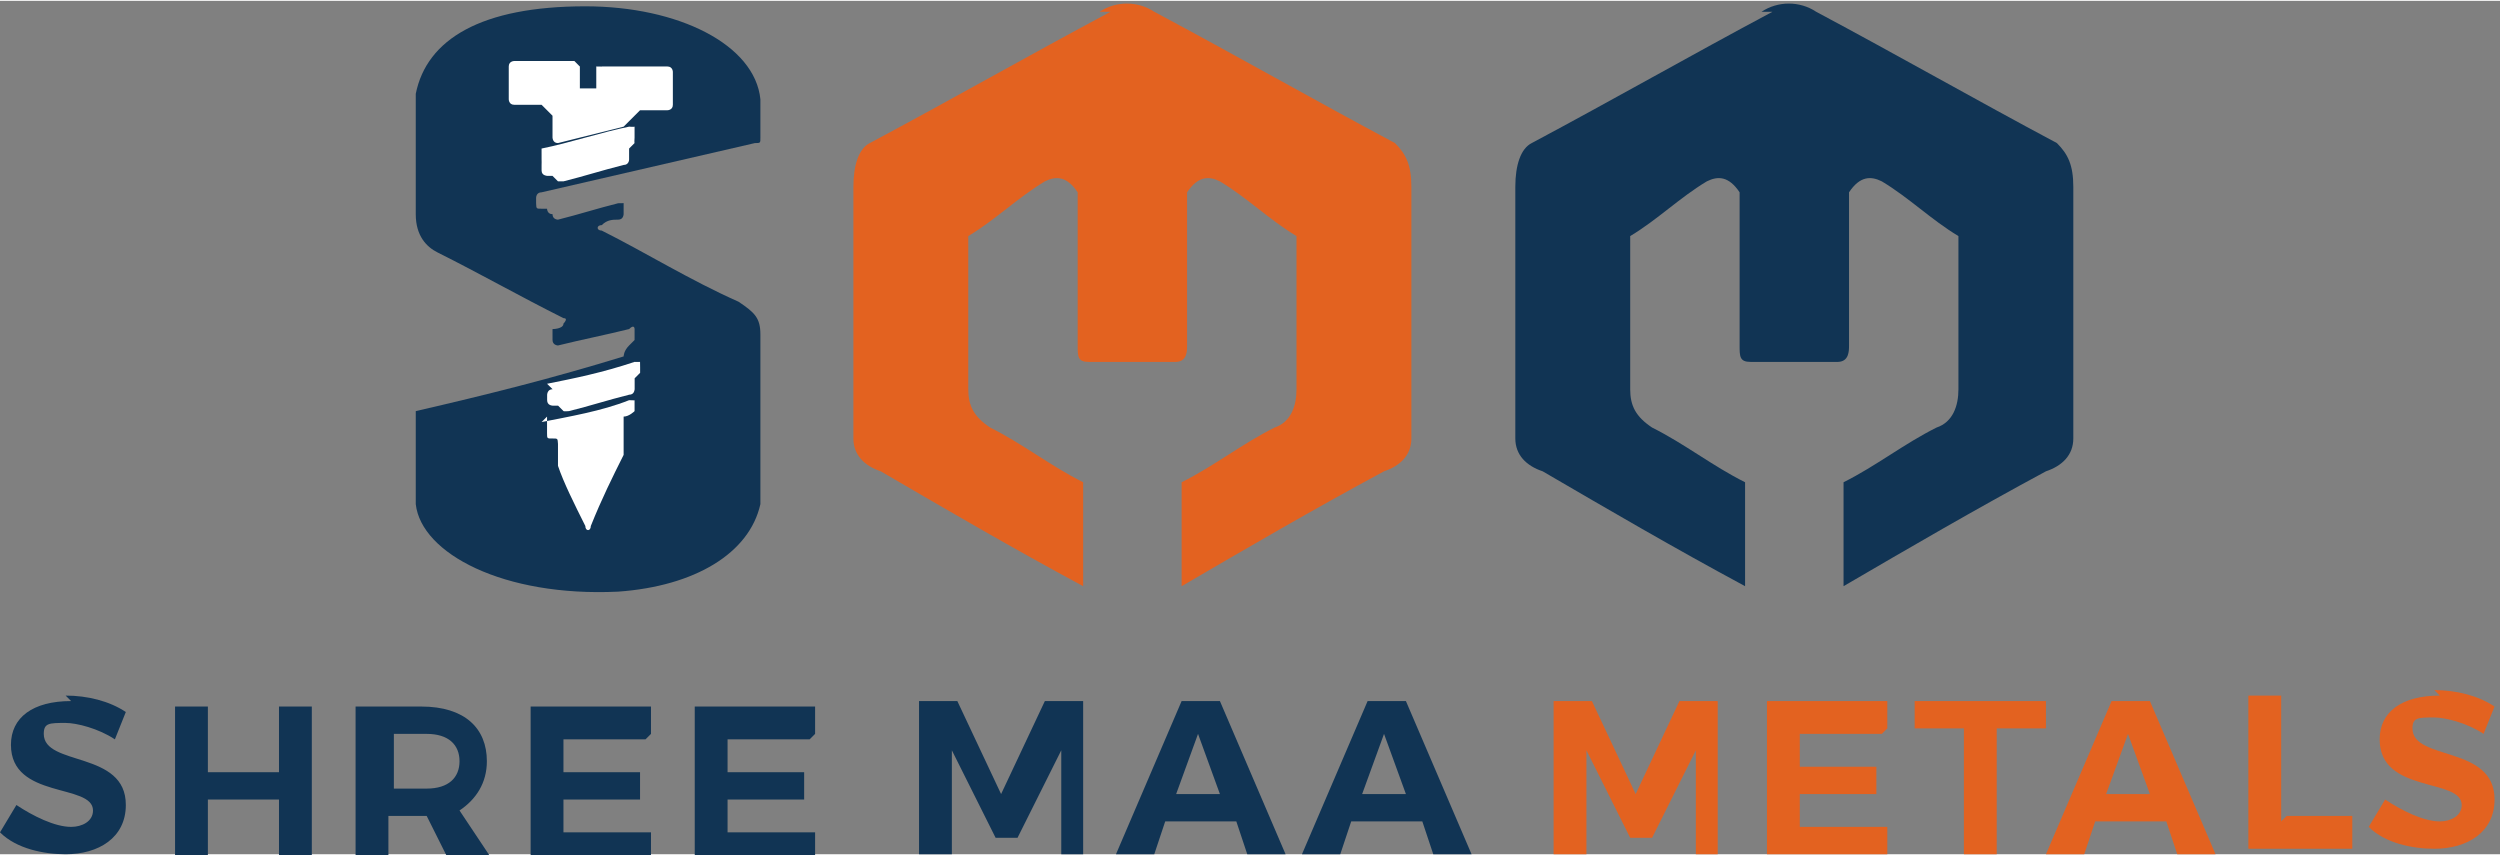 <?xml version="1.0" encoding="UTF-8"?>
<!DOCTYPE svg PUBLIC "-//W3C//DTD SVG 1.1//EN" "http://www.w3.org/Graphics/SVG/1.1/DTD/svg11.dtd">
<!-- Creator: CorelDRAW -->
<svg xmlns="http://www.w3.org/2000/svg" xml:space="preserve" width="1.763in" height="0.603in" style="shape-rendering:geometricPrecision; text-rendering:geometricPrecision; image-rendering:optimizeQuality; fill-rule:evenodd; clip-rule:evenodd"
viewBox="0 0 0.457 0.156"
 xmlns:xlink="http://www.w3.org/1999/xlink">
 <rect x="0" y="0" width="0.457" height="0.156" fill="#808080" stroke="none"/>
 <defs>
  <style type="text/css">
   <![CDATA[
    .fil1 {fill:white}
    .fil0 {fill:#113454}
    .fil2 {fill:#E36220}
    .fil3 {fill:#113454;fill-rule:nonzero}
    .fil4 {fill:#E36220;fill-rule:nonzero}
   ]]>
  </style>
 </defs>
 <g id="Layer_x0020_1">
  <g id="_131479488">
   <g>
    <g>
     <path id="_143222472" class="fil0" d="M0.139 0.025c1.22562e-005,0.001 -0,0.001 -0.001,0.001 -0.013,0.003 -0.026,0.006 -0.039,0.009 -0.001,0 -0.001,0.001 -0.001,0.001 0,0.001 0,0.001 0,0.001 5.2089e-005,0.001 0,0.001 0.001,0.001 0,1.22562e-005 0.001,4.08541e-006 0.001,0 0,0 0,0.001 0.001,0.001 0,0.001 0.001,0.001 0.001,0.001 0.004,-0.001 0.007,-0.002 0.011,-0.003 0.001,-0 0.001,-3.88114e-005 0.001,0 0,0.001 0,0.001 0,0.002 -1.63416e-005,0 -0,0.001 -0.001,0.001 -0.001,0 -0.002,0 -0.003,0.001 -0.001,0 -0.001,0.001 0,0.001 0.008,0.004 0.016,0.009 0.025,0.013 0.003,0.002 0.004,0.003 0.004,0.006 0,0.009 0,0.021 0,0.031 -0.002,0.009 -0.012,0.015 -0.026,0.016 -0.021,0.001 -0.036,-0.007 -0.037,-0.016 0,-0.006 0,-0.011 0,-0.017 0.013,-0.003 0.025,-0.006 0.038,-0.01 0,-5.00463e-005 0,-0.001 0.001,-0.002 0.001,-0.001 0.001,-0.001 0.001,-0.001l2.04271e-006 -0.002c1.02135e-006,-0 -0,-0.001 -0.001,-0 -0.004,0.001 -0.009,0.002 -0.013,0.003 -0,0 -0.001,-3.06406e-005 -0.001,-0.001 0,-0 -1.02135e-006,-0.001 -2.04271e-006,-0.001 1.63416e-005,-0 0,-0.001 0,-0.001 0,-0 0.002,-0 0.002,-0.001 0,-0 0.001,-0.001 -0,-0.001 -0.008,-0.004 -0.015,-0.008 -0.023,-0.012 -0.002,-0.001 -0.004,-0.003 -0.004,-0.007 0,-0.008 0,-0.014 0,-0.022 0.002,-0.01 0.012,-0.016 0.031,-0.016 0.017,0 0.031,0.007 0.032,0.017 0,0.003 0,0.005 0,0.007z"/>
     <path id="_143222400" class="fil1" d="M0.106 0.016l0 -0.004c-3.06406e-005,-0 -0,-0 -0.001,-0.001l-0.011 0c-0,0 -0.001,0 -0.001,0.001l0 0.006c0,0 0,0.001 0.001,0.001l0.005 0c0.001,0.001 0.001,0.001 0.002,0.002 0,0 0,0 0,0.001l0 0.003c1.63416e-005,0 0,0.001 0.001,0.001l0.012 -0.003c0.001,-0.001 0.002,-0.002 0.003,-0.003l0.005 0c0,0 0.001,-0 0.001,-0.001l0 -0.006c0,-0 -0,-0.001 -0.001,-0.001l-0.012 0c-0,4.08541e-005 -0,0 -0.001,0l0 0.004c0,0 -0,0 -0,0l-0.002 0c-0,0 -0,-0 -0,-0z"/>
     <path id="_143222328" class="fil1" d="M0.099 0.027c0.005,-0.001 0.011,-0.003 0.016,-0.004 0,-0 0.001,7.04733e-005 0.001,0 0,0.001 0,0.001 0,0.002 4.08541e-006,0 -7.2516e-005,0.001 -0,0.001 -0,0 -0.001,0.001 -0.001,0.001 -0,0 -0,0 -0,0.001 0,0 0,0 0,0.001 7.14947e-006,0 -0,0.001 -0.001,0.001 -0.004,0.001 -0.007,0.002 -0.011,0.003 -0.001,0 -0.001,0 -0.001,-0 -0,-0 -0.001,-0.001 -0.001,-0.001 -0,-0 -0,-0 -0.001,-0 -0,-5.2089e-005 -0.001,0 -0.001,-0.001 0,-0 0,-0.001 0,-0.001 2.55338e-005,-0 0,-0.001 0,-0.001z"/>
     <path id="_143222256" class="fil1" d="M0.1 0.07c0.005,-0.001 0.01,-0.002 0.016,-0.004 0,-0 0.001,2.75765e-005 0.001,0 0,0 1.42989e-005,0.001 1.42989e-005,0.001 0,0 -0,0.001 -0,0.001 -0,0 -0.001,0.001 -0.001,0.001 -0,0 -0,0 -0,0.001 0,0 0,0 0,0.001 -2.96192e-005,0 -0,0.001 -0.001,0.001 -0.004,0.001 -0.007,0.002 -0.011,0.003 -0,0 -0.001,7.45588e-005 -0.001,-0 -0,-0 -0.001,-0.001 -0.001,-0.001 -0,-0 -0,-0 -0.001,-0 -0,-1.12349e-005 -0.001,-0 -0.001,-0.001 0,-0 0,-0.001 0,-0.001 2.04271e-005,-0 0,-0.001 0.001,-0.001z"/>
     <path id="_143222184" class="fil1" d="M0.099 0.077c0.005,-0.001 0.011,-0.002 0.016,-0.004 0.001,-0 0.001,7.2516e-005 0.001,0 0,0.001 0,0.001 0,0.002 0,0 -0.001,0.001 -0.002,0.001 -0,0 -0,0 -0,0.001 0,0.002 0,0.004 0,0.006 -0.002,0.004 -0.004,0.008 -0.006,0.013 -0,0.001 -0.001,0.001 -0.001,0 -0.002,-0.004 -0.004,-0.008 -0.005,-0.011 -0,-0 -0,-0.001 -0,-0.001 -0,-0.001 -0,-0.002 -0,-0.003 -7.96655e-005,-0.001 -0,-0.001 -0.001,-0.001 -0.001,0 -0.001,5.10676e-005 -0.001,-0.001 0,-0.001 0,-0.001 0,-0.002 1.7363e-005,-0 0,-0 0,-0.001z"/>
    </g>
    <path id="_143222112" class="fil2" d="M0.203 0.002c-0.015,0.008 -0.029,0.016 -0.044,0.024 -0.002,0.001 -0.003,0.004 -0.003,0.008 0,0.015 0,0.03 0,0.046 4.08541e-006,0.003 0.002,0.005 0.005,0.006 0.012,0.007 0.024,0.014 0.037,0.021 0,-0.006 0,-0.012 0,-0.019 -0.006,-0.003 -0.011,-0.007 -0.017,-0.01 -0.003,-0.002 -0.004,-0.004 -0.004,-0.007 0,-0.009 0,-0.019 0,-0.028 0.005,-0.003 0.009,-0.007 0.014,-0.01 0.002,-0.001 0.004,-0.001 0.006,0.002 0,0.009 0,0.019 0,0.028 -0,0.002 0,0.003 0.002,0.003l0.016 0c0.002,-7.2516e-005 0.002,-0.002 0.002,-0.003 0,-0.009 0,-0.019 0,-0.028 0.002,-0.003 0.004,-0.003 0.006,-0.002 0.005,0.003 0.009,0.007 0.014,0.01 0,0.009 0,0.019 0,0.028 4.08541e-006,0.003 -0.001,0.006 -0.004,0.007 -0.006,0.003 -0.011,0.007 -0.017,0.01 0,0.006 0,0.012 0,0.019 0.012,-0.007 0.024,-0.014 0.037,-0.021 0.003,-0.001 0.005,-0.003 0.005,-0.006 0,-0.015 0,-0.03 0,-0.046 0,-0.004 -0.001,-0.006 -0.003,-0.008 -0.015,-0.008 -0.029,-0.016 -0.044,-0.024 -0.003,-0.002 -0.007,-0.002 -0.01,0z"/>
    <path id="_143222040" class="fil0" d="M0.324 0.002c-0.015,0.008 -0.029,0.016 -0.044,0.024 -0.002,0.001 -0.003,0.004 -0.003,0.008 0,0.015 0,0.03 0,0.046 4.08541e-006,0.003 0.002,0.005 0.005,0.006 0.012,0.007 0.024,0.014 0.037,0.021 0,-0.006 0,-0.012 0,-0.019 -0.006,-0.003 -0.011,-0.007 -0.017,-0.01 -0.003,-0.002 -0.004,-0.004 -0.004,-0.007 0,-0.009 0,-0.019 0,-0.028 0.005,-0.003 0.009,-0.007 0.014,-0.01 0.002,-0.001 0.004,-0.001 0.006,0.002 0,0.009 0,0.019 0,0.028 -0,0.002 0,0.003 0.002,0.003l0.016 0c0.002,-7.2516e-005 0.002,-0.002 0.002,-0.003 0,-0.009 0,-0.019 0,-0.028 0.002,-0.003 0.004,-0.003 0.006,-0.002 0.005,0.003 0.009,0.007 0.014,0.01 0,0.009 0,0.019 0,0.028 4.08541e-006,0.003 -0.001,0.006 -0.004,0.007 -0.006,0.003 -0.011,0.007 -0.017,0.01 0,0.006 0,0.012 0,0.019 0.012,-0.007 0.024,-0.014 0.037,-0.021 0.003,-0.001 0.005,-0.003 0.005,-0.006 0,-0.015 0,-0.03 0,-0.046 0,-0.004 -0.001,-0.006 -0.003,-0.008 -0.015,-0.008 -0.029,-0.016 -0.044,-0.024 -0.003,-0.002 -0.007,-0.002 -0.01,0z"/>
   </g>
   <path id="_143226936" class="fil3" d="M0.013 0.128c-0.007,0 -0.011,0.003 -0.011,0.008 0,0.01 0.015,0.007 0.015,0.012 0,0.002 -0.002,0.003 -0.004,0.003 -0.003,0 -0.007,-0.002 -0.01,-0.004l-0.003 0.005c0.003,0.003 0.008,0.004 0.012,0.004 0.006,0 0.011,-0.003 0.011,-0.009 4.08541e-005,-0.01 -0.015,-0.007 -0.015,-0.013 0,-0.002 0.001,-0.002 0.004,-0.002 0.002,0 0.006,0.001 0.009,0.003l0.002 -0.005c-0.003,-0.002 -0.007,-0.003 -0.011,-0.003zm0.044 0.029l0 -0.028 -0.006 0 0 0.012 -0.013 0 0 -0.012 -0.006 0 0 0.028 0.006 0 0 -0.011 0.013 0 0 0.011 0.006 0zm0.026 0l0.007 0 -0.006 -0.009c0.003,-0.002 0.005,-0.005 0.005,-0.009 0,-0.006 -0.004,-0.01 -0.012,-0.01l-0.012 0 0 0.028 0.006 0 0 -0.008 0.006 0 0.001 0 0.004 0.008zm-0.011 -0.013l0 -0.01 0.006 0c0.004,0 0.006,0.002 0.006,0.005 0,0.003 -0.002,0.005 -0.006,0.005l-0.006 0zm0.047 -0.01l0 -0.005 -0.022 0 0 0.028 0.022 0 0 -0.005 -0.016 0 0 -0.006 0.014 0 0 -0.005 -0.014 0 0 -0.006 0.015 0zm0.03 0l0 -0.005 -0.022 0 0 0.028 0.022 0 0 -0.005 -0.016 0 0 -0.006 0.014 0 0 -0.005 -0.014 0 0 -0.006 0.015 0z"/>
   <path id="_143227752" class="fil3" d="M0.198 0.156l0 -0.028 -0.007 0 -0.008 0.017 -0.008 -0.017 -0.007 0 0 0.028 0.006 0 0 -0.019 0.008 0.016 0.004 0 0.008 -0.016 0 0.019 0.006 0zm0.028 -0.006l0.002 0.006 0.007 0 -0.012 -0.028 -0.007 0 -0.012 0.028 0.007 0 0.002 -0.006 0.013 0zm-0.002 -0.005l-0.009 0 0.004 -0.011 0.004 0.011zm0.036 0.005l0.002 0.006 0.007 0 -0.012 -0.028 -0.007 0 -0.012 0.028 0.007 0 0.002 -0.006 0.013 0zm-0.002 -0.005l-0.009 0 0.004 -0.011 0.004 0.011z"/>
   <path id="_143227680" class="fil4" d="M0.314 0.156l0 -0.028 -0.007 0 -0.008 0.017 -0.008 -0.017 -0.007 0 0 0.028 0.006 0 0 -0.019 0.008 0.016 0.004 0 0.008 -0.016 0 0.019 0.006 0zm0.031 -0.023l0 -0.005 -0.022 0 0 0.028 0.022 0 0 -0.005 -0.016 0 0 -0.006 0.014 0 0 -0.005 -0.014 0 0 -0.006 0.015 0zm0.029 0l0 -0.005 -0.024 0 0 0.005 0.009 0 0 0.023 0.006 0 0 -0.023 0.009 0zm0.022 0.017l0.002 0.006 0.007 0 -0.012 -0.028 -0.007 0 -0.012 0.028 0.007 0 0.002 -0.006 0.013 0zm-0.002 -0.005l-0.009 0 0.004 -0.011 0.004 0.011zm0.023 0.005l0 -0.023 -0.006 0 0 0.028 0.019 0 0 -0.006 -0.012 0zm0.029 -0.023c-0.007,0 -0.011,0.003 -0.011,0.008 0,0.01 0.015,0.007 0.015,0.012 0,0.002 -0.002,0.003 -0.004,0.003 -0.003,0 -0.007,-0.002 -0.01,-0.004l-0.003 0.005c0.003,0.003 0.008,0.004 0.012,0.004 0.006,0 0.011,-0.003 0.011,-0.009 4.08541e-005,-0.01 -0.015,-0.007 -0.015,-0.013 0,-0.002 0.001,-0.002 0.004,-0.002 0.002,0 0.006,0.001 0.009,0.003l0.002 -0.005c-0.003,-0.002 -0.007,-0.003 -0.011,-0.003z"/>
  </g>
 </g>
</svg>
